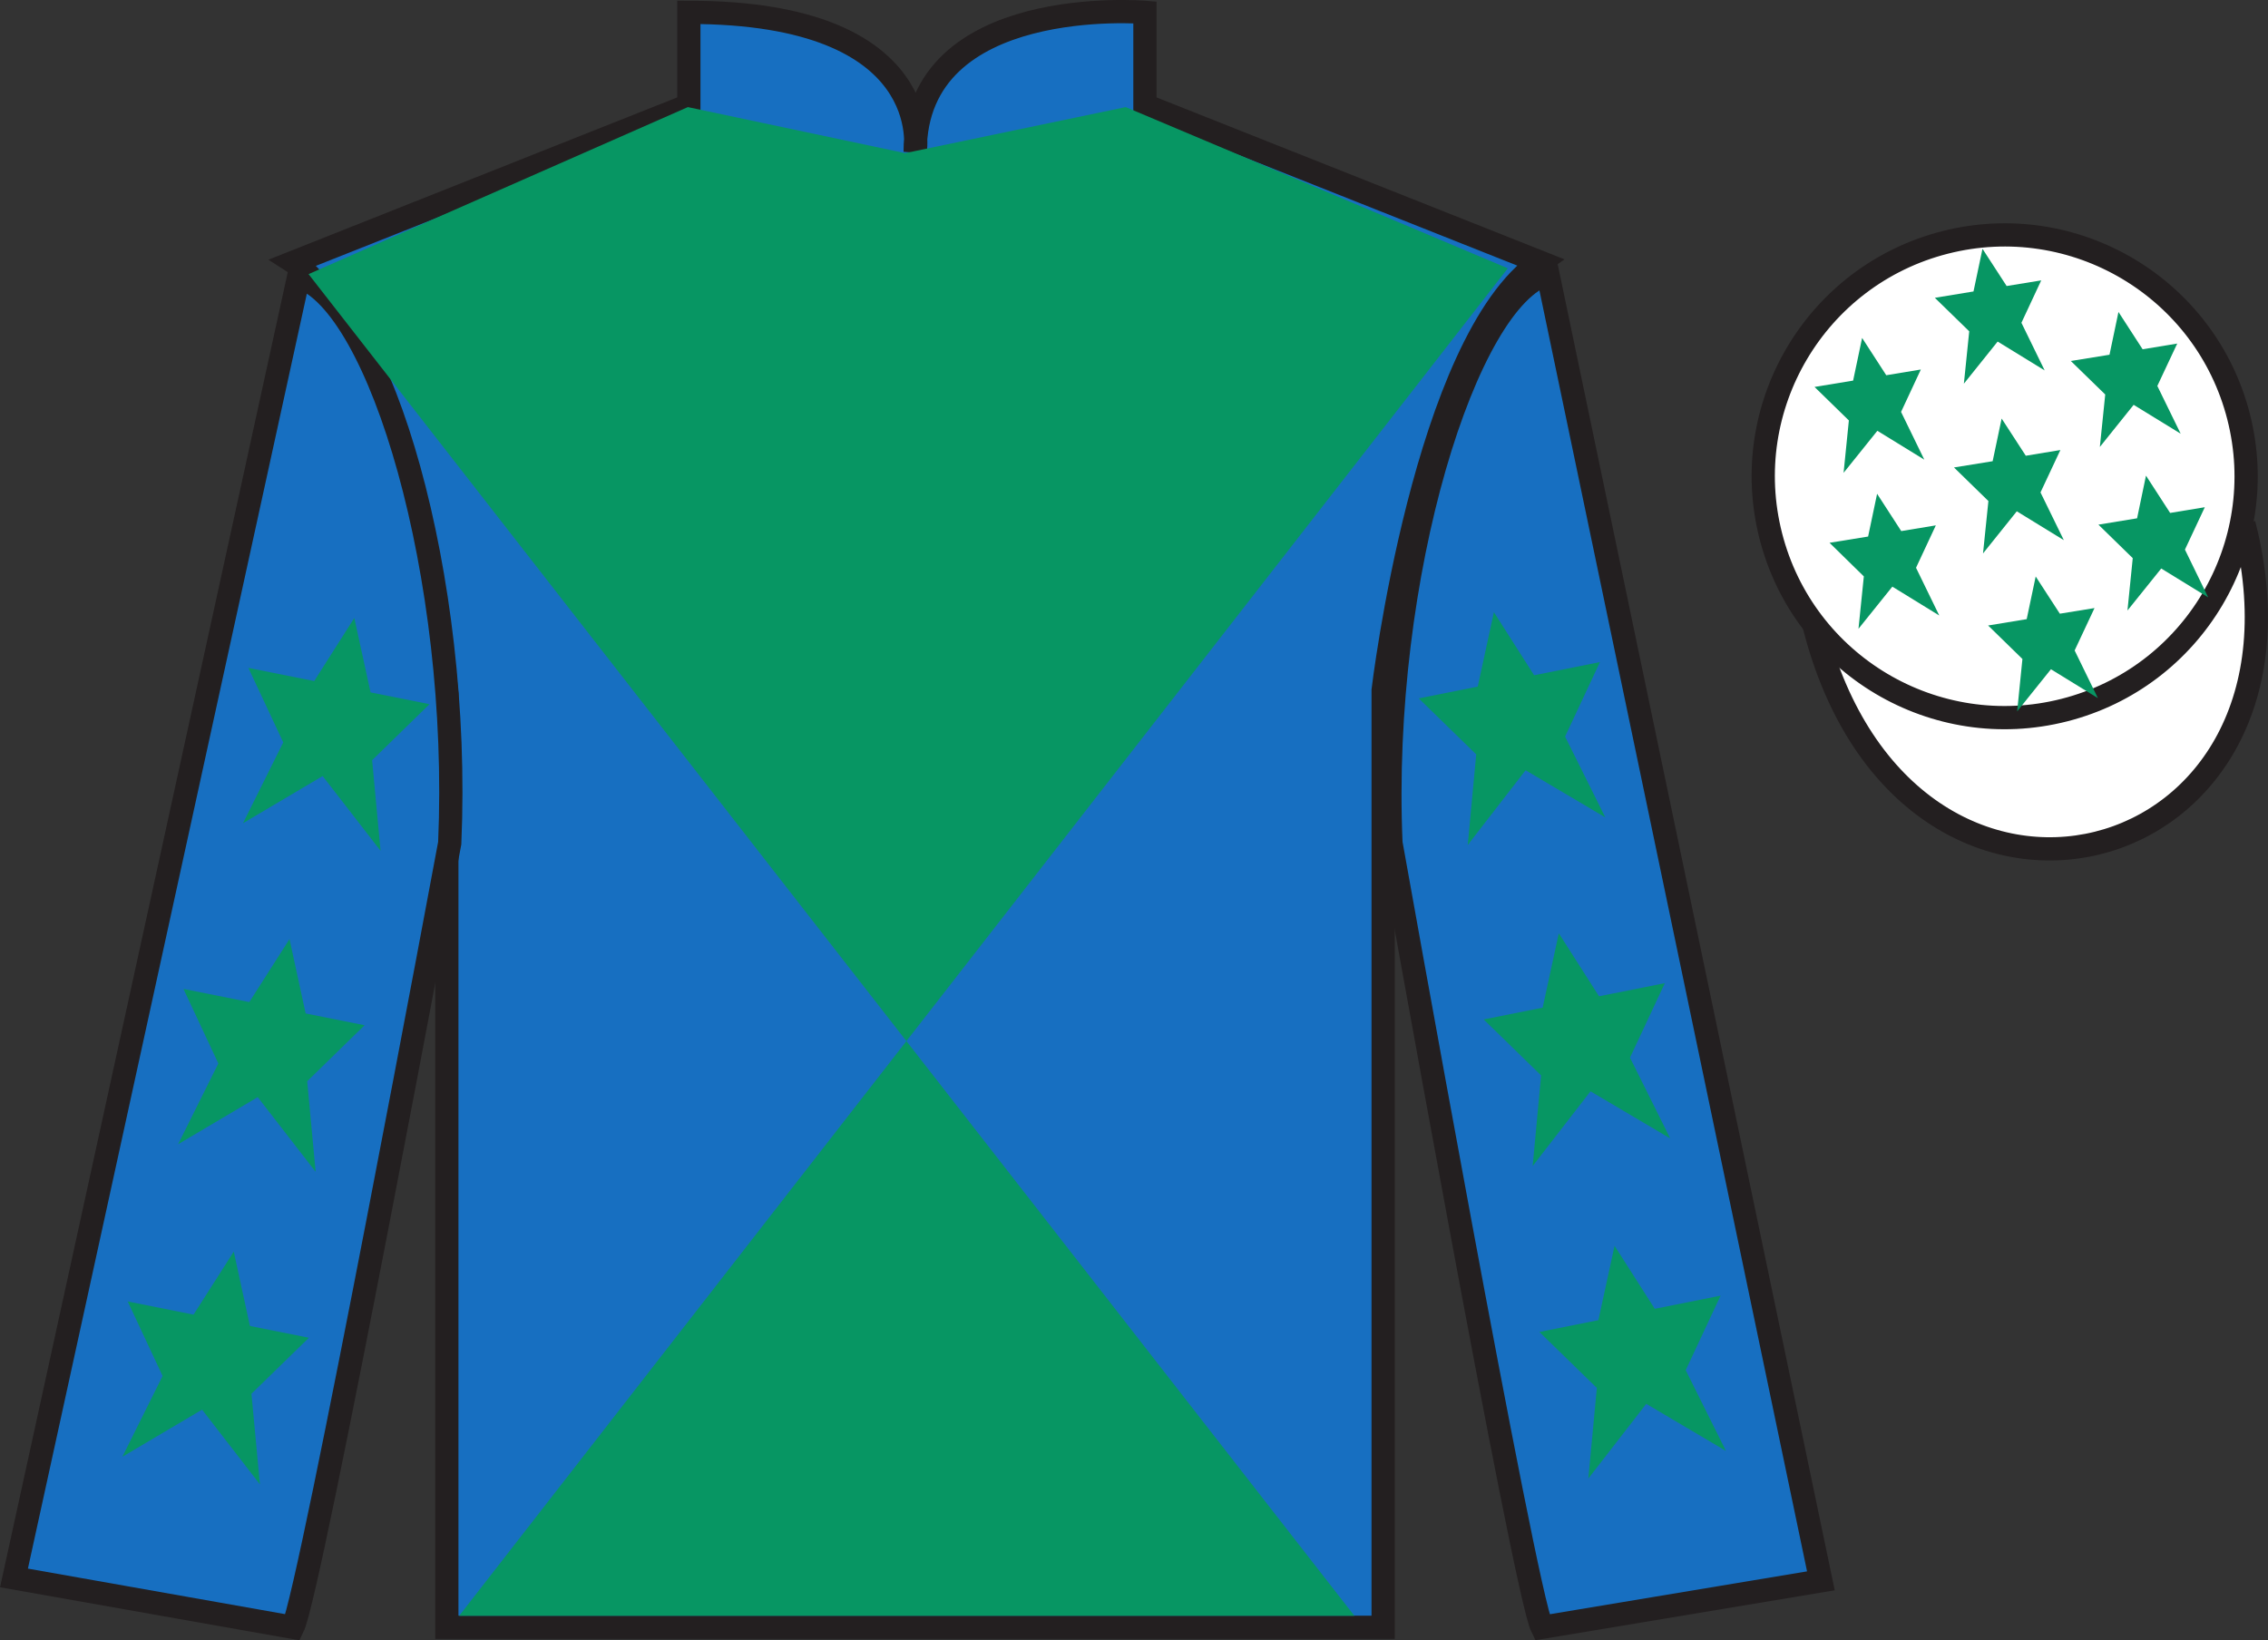 <?xml version="1.0" encoding="UTF-8"?>
<svg xmlns="http://www.w3.org/2000/svg" xmlns:xlink="http://www.w3.org/1999/xlink" width="97.59pt" height="70.59pt" viewBox="0 0 97.59 70.59" version="1.1">
<rect x="0" y="0" width="97.59" height="70.59" fill="#333333" stroke="none"/>
<defs>
<clipPath id="clip1">
  <path d="M 0 0 L 0 70.59 L 97.586 70.59 L 97.586 0 "/>
</clipPath>
</defs>
<g id="surface0">
<g clip-path="url(#clip1)" clip-rule="nonzero">
<path style=" stroke:none;fill-rule:nonzero;fill:rgb(9.02%,43.529%,75.491%);fill-opacity:1;" d="M 12.641 11.281 C 12.641 11.281 17.727 14.531 19.227 29.867 C 19.227 29.867 19.227 44.867 19.227 70.031 L 59.516 70.031 L 59.516 29.699 C 59.516 29.699 61.309 14.699 66.266 11.281 L 49.266 4.531 L 49.266 0.531 C 49.266 0.531 39.379 -0.301 39.379 6.531 C 39.379 6.531 40.391 0.531 29.641 0.531 L 29.641 4.531 L 12.641 11.281 "/>
<path style="fill:none;stroke-width:10;stroke-linecap:butt;stroke-linejoin:miter;stroke:rgb(13.73%,12.16%,12.549%);stroke-opacity:1;stroke-miterlimit:4;" d="M 126.406 593.087 C 126.406 593.087 177.266 560.587 192.266 407.228 C 192.266 407.228 192.266 257.228 192.266 5.588 L 595.156 5.588 L 595.156 408.908 C 595.156 408.908 613.086 558.908 662.656 593.087 L 492.656 660.587 L 492.656 700.587 C 492.656 700.587 393.789 708.908 393.789 640.587 C 393.789 640.587 403.906 700.587 296.406 700.587 L 296.406 660.587 L 126.406 593.087 Z M 126.406 593.087 " transform="matrix(0.1,0,0,-0.1,0,70.59)"/>
<path style=" stroke:none;fill-rule:nonzero;fill:rgb(9.02%,43.529%,75.491%);fill-opacity:1;" d="M 12.602 70.031 C 13.352 68.531 19.352 36.281 19.352 36.281 C 19.852 24.781 16.352 13.031 12.852 11.906 L 0.602 67.906 L 12.602 70.031 "/>
<path style="fill:none;stroke-width:10;stroke-linecap:butt;stroke-linejoin:miter;stroke:rgb(13.73%,12.16%,12.549%);stroke-opacity:1;stroke-miterlimit:4;" d="M 126.016 5.588 C 133.516 20.587 193.516 343.087 193.516 343.087 C 198.516 458.087 163.516 575.587 128.516 586.837 L 6.016 26.837 L 126.016 5.588 Z M 126.016 5.588 " transform="matrix(0.1,0,0,-0.1,0,70.59)"/>
<path style=" stroke:none;fill-rule:nonzero;fill:rgb(9.02%,43.529%,75.491%);fill-opacity:1;" d="M 78.352 68.031 L 66.602 11.781 C 63.102 12.781 59.352 24.781 59.852 36.281 C 59.852 36.281 65.602 68.531 66.352 70.031 L 78.352 68.031 "/>
<path style="fill:none;stroke-width:10;stroke-linecap:butt;stroke-linejoin:miter;stroke:rgb(13.73%,12.16%,12.549%);stroke-opacity:1;stroke-miterlimit:4;" d="M 783.516 25.587 L 666.016 588.087 C 631.016 578.087 593.516 458.087 598.516 343.087 C 598.516 343.087 656.016 20.587 663.516 5.588 L 783.516 25.587 Z M 783.516 25.587 " transform="matrix(0.1,0,0,-0.1,0,70.59)"/>
<path style=" stroke:none;fill-rule:nonzero;fill:rgb(3.105%,58.819%,38.753%);fill-opacity:1;" d="M 64.879 11.547 L 19.758 69.535 L 58.277 69.535 L 13.277 11.797 L 29.598 4.609 L 38.945 6.59 L 48.438 4.609 L 64.879 11.547 "/>
<path style="fill-rule:nonzero;fill:rgb(100%,100%,100%);fill-opacity:1;stroke-width:10;stroke-linecap:butt;stroke-linejoin:miter;stroke:rgb(13.73%,12.16%,12.549%);stroke-opacity:1;stroke-miterlimit:4;" d="M 780.664 436.486 C 820.391 280.861 1004.336 328.439 965.547 480.431 " transform="matrix(0.1,0,0,-0.1,0,70.59)"/>
<path style=" stroke:none;fill-rule:nonzero;fill:rgb(100%,100%,100%);fill-opacity:1;" d="M 88.828 30.559 C 94.387 29.141 97.742 23.484 96.324 17.93 C 94.906 12.371 89.25 9.016 83.691 10.434 C 78.133 11.852 74.777 17.508 76.195 23.062 C 77.613 28.621 83.27 31.977 88.828 30.559 "/>
<path style="fill:none;stroke-width:10;stroke-linecap:butt;stroke-linejoin:miter;stroke:rgb(13.73%,12.16%,12.549%);stroke-opacity:1;stroke-miterlimit:4;" d="M 888.281 400.314 C 943.867 414.494 977.422 471.056 963.242 526.603 C 949.062 582.189 892.5 615.744 836.914 601.564 C 781.328 587.384 747.773 530.822 761.953 475.275 C 776.133 419.689 832.695 386.134 888.281 400.314 Z M 888.281 400.314 " transform="matrix(0.1,0,0,-0.1,0,70.59)"/>
<path style=" stroke:none;fill-rule:nonzero;fill:rgb(3.105%,58.819%,38.753%);fill-opacity:1;" d="M 12.457 40.414 L 10.727 43.125 L 7.895 42.559 L 9.395 45.766 L 7.664 49.242 L 11.09 47.215 L 13.582 50.43 L 13.219 46.531 L 15.688 44.121 L 13.152 43.613 L 12.457 40.414 "/>
<path style=" stroke:none;fill-rule:nonzero;fill:rgb(3.105%,58.819%,38.753%);fill-opacity:1;" d="M 10.059 53.863 L 8.328 56.574 L 5.496 56.008 L 6.996 59.215 L 5.266 62.691 L 8.695 60.664 L 11.184 63.879 L 10.82 59.98 L 13.293 57.57 L 10.754 57.062 L 10.059 53.863 "/>
<path style=" stroke:none;fill-rule:nonzero;fill:rgb(3.105%,58.819%,38.753%);fill-opacity:1;" d="M 15.246 26.594 L 13.52 29.309 L 10.688 28.742 L 12.188 31.949 L 10.457 35.426 L 13.883 33.398 L 16.375 36.613 L 16.012 32.715 L 18.48 30.305 L 15.945 29.797 L 15.246 26.594 "/>
<path style=" stroke:none;fill-rule:nonzero;fill:rgb(3.105%,58.819%,38.753%);fill-opacity:1;" d="M 67.074 40.164 L 68.805 42.875 L 71.637 42.309 L 70.137 45.516 L 71.867 48.992 L 68.438 46.965 L 65.949 50.18 L 66.312 46.281 L 63.84 43.871 L 66.379 43.363 L 67.074 40.164 "/>
<path style=" stroke:none;fill-rule:nonzero;fill:rgb(3.105%,58.819%,38.753%);fill-opacity:1;" d="M 69.473 53.613 L 71.203 56.324 L 74.035 55.758 L 72.535 58.965 L 74.266 62.441 L 70.836 60.414 L 68.344 63.629 L 68.711 59.73 L 66.238 57.32 L 68.777 56.812 L 69.473 53.613 "/>
<path style=" stroke:none;fill-rule:nonzero;fill:rgb(3.105%,58.819%,38.753%);fill-opacity:1;" d="M 64.281 26.344 L 66.012 29.059 L 68.844 28.492 L 67.344 31.699 L 69.074 35.176 L 65.645 33.148 L 63.156 36.363 L 63.52 32.465 L 61.047 30.055 L 63.586 29.547 L 64.281 26.344 "/>
<path style=" stroke:none;fill-rule:nonzero;fill:rgb(3.105%,58.819%,38.753%);fill-opacity:1;" d="M 87.594 24.809 L 87.207 26.645 L 85.547 26.918 L 87.023 28.359 L 86.797 30.613 L 88.25 28.801 L 90.27 30.043 L 89.27 27.992 L 90.125 26.168 L 88.633 26.41 L 87.594 24.809 "/>
<path style=" stroke:none;fill-rule:nonzero;fill:rgb(3.105%,58.819%,38.753%);fill-opacity:1;" d="M 91.156 13.426 L 90.77 15.266 L 89.105 15.535 L 90.586 16.977 L 90.355 19.234 L 91.809 17.422 L 93.832 18.664 L 92.828 16.609 L 93.684 14.785 L 92.195 15.031 L 91.156 13.426 "/>
<path style=" stroke:none;fill-rule:nonzero;fill:rgb(3.105%,58.819%,38.753%);fill-opacity:1;" d="M 92.34 20.469 L 91.957 22.305 L 90.293 22.578 L 91.77 24.02 L 91.543 26.273 L 92.996 24.465 L 95.016 25.707 L 94.016 23.652 L 94.871 21.828 L 93.379 22.074 L 92.34 20.469 "/>
<path style=" stroke:none;fill-rule:nonzero;fill:rgb(3.105%,58.819%,38.753%);fill-opacity:1;" d="M 80.125 14.543 L 79.738 16.379 L 78.078 16.652 L 79.555 18.094 L 79.328 20.348 L 80.781 18.539 L 82.801 19.781 L 81.801 17.727 L 82.652 15.902 L 81.164 16.148 L 80.125 14.543 "/>
<path style=" stroke:none;fill-rule:nonzero;fill:rgb(3.105%,58.819%,38.753%);fill-opacity:1;" d="M 86.129 18.012 L 85.742 19.848 L 84.078 20.117 L 85.559 21.562 L 85.328 23.816 L 86.781 22.004 L 88.805 23.246 L 87.801 21.191 L 88.656 19.367 L 87.168 19.613 L 86.129 18.012 "/>
<path style=" stroke:none;fill-rule:nonzero;fill:rgb(3.105%,58.819%,38.753%);fill-opacity:1;" d="M 80.77 21.25 L 80.383 23.09 L 78.723 23.359 L 80.199 24.805 L 79.969 27.059 L 81.426 25.246 L 83.445 26.488 L 82.445 24.434 L 83.297 22.609 L 81.809 22.855 L 80.77 21.25 "/>
<path style=" stroke:none;fill-rule:nonzero;fill:rgb(3.105%,58.819%,38.753%);fill-opacity:1;" d="M 85.305 10.707 L 84.918 12.543 L 83.254 12.816 L 84.734 14.258 L 84.504 16.512 L 85.957 14.699 L 87.98 15.941 L 86.98 13.891 L 87.832 12.066 L 86.344 12.309 L 85.305 10.707 "/>
</g>
</g>
</svg>
